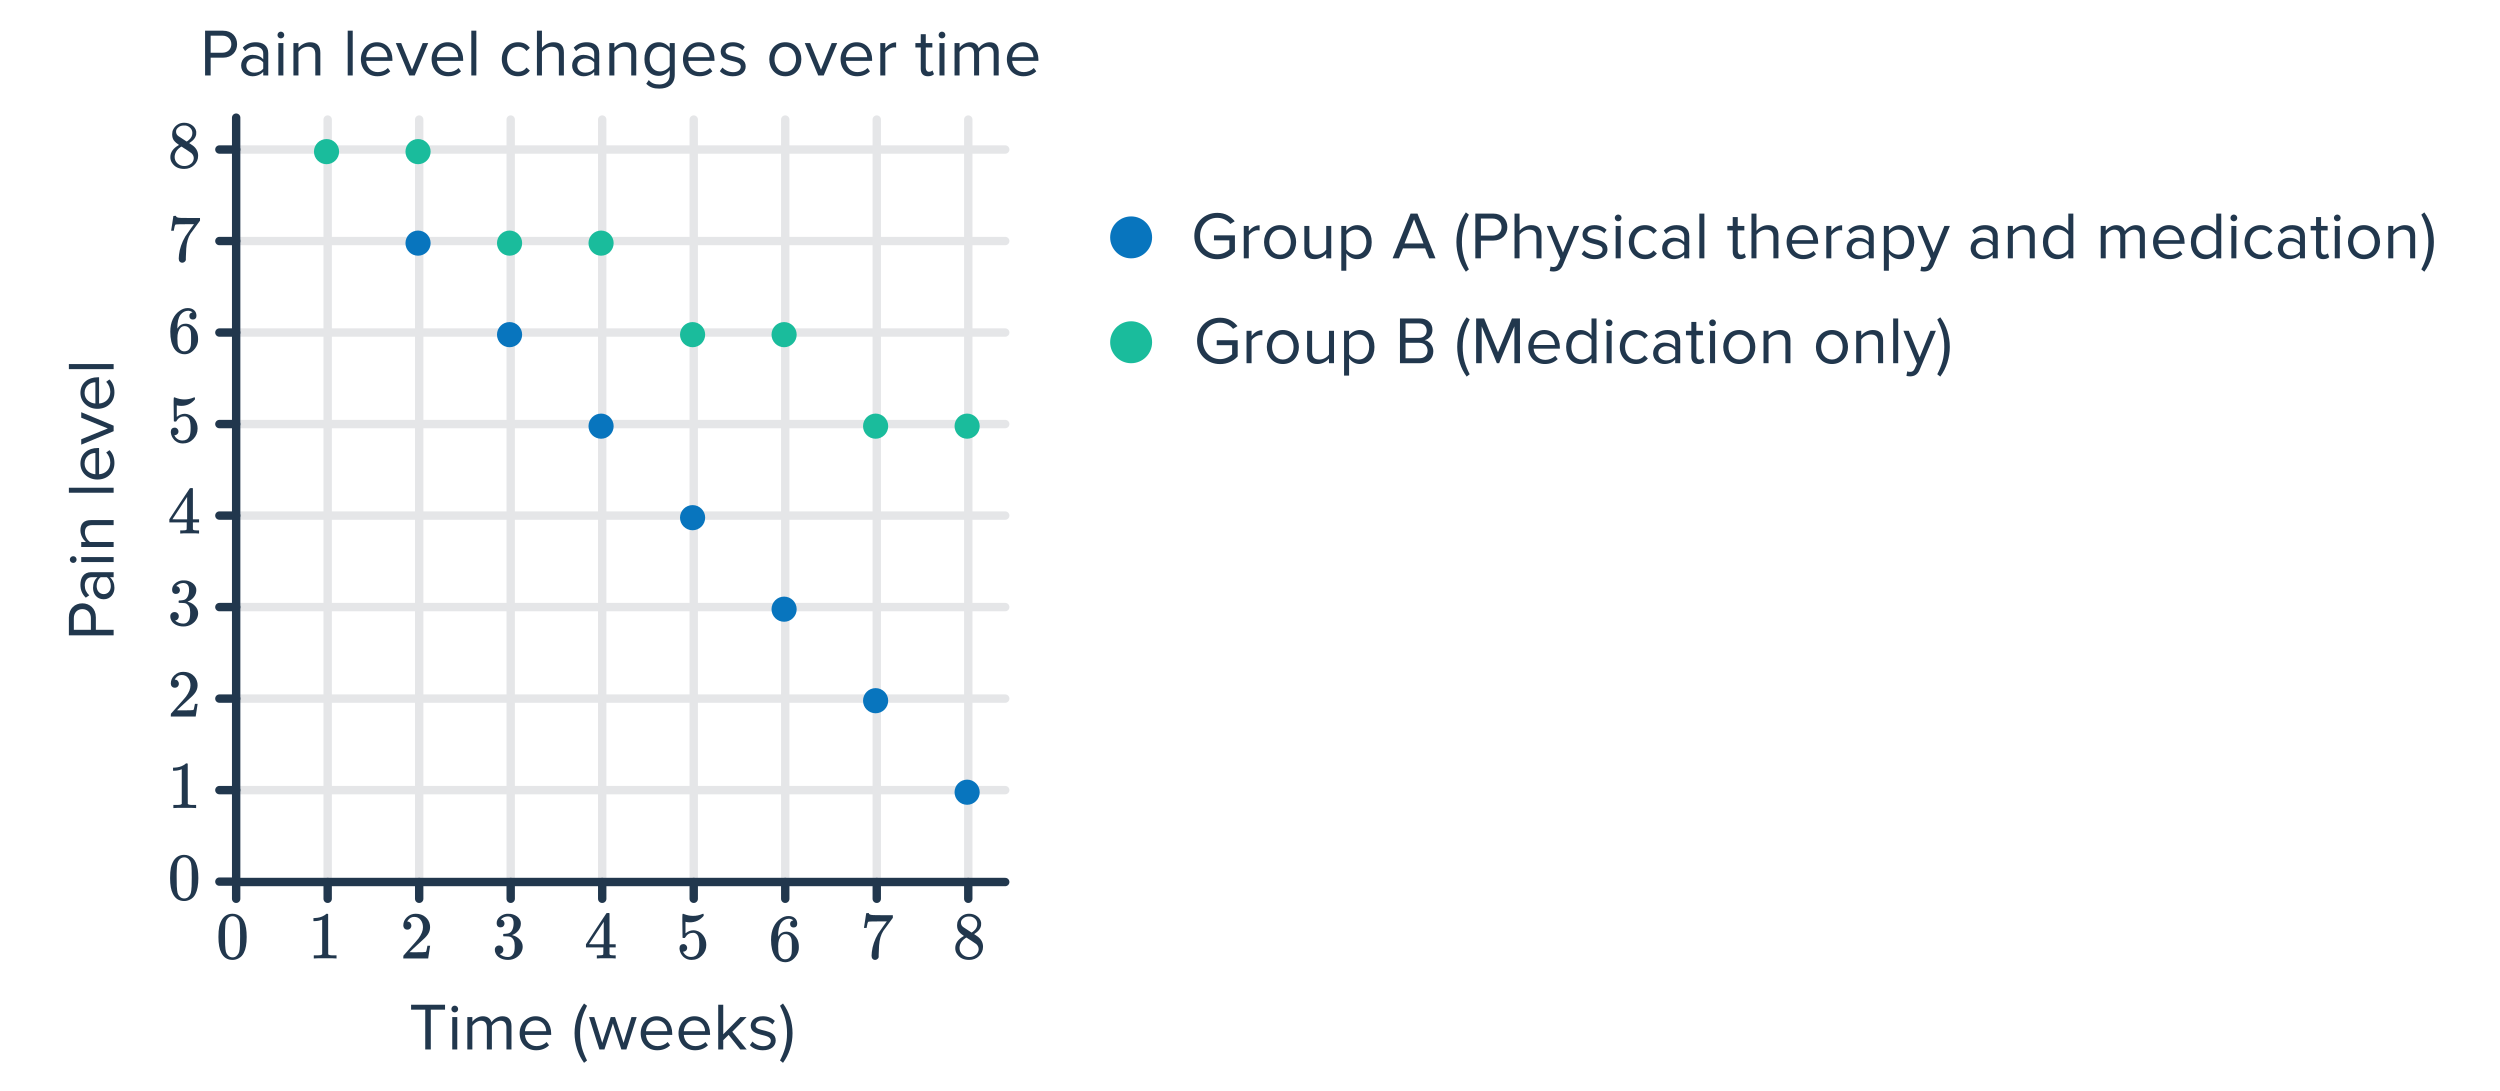 <svg width="596" height="260" viewBox="0 0 596 260" fill="none" xmlns="http://www.w3.org/2000/svg">
<path d="M229.796 223.132C229.273 222.79 228.868 222.433 228.58 222.06C228.303 221.686 228.164 221.196 228.164 220.588C228.164 220.129 228.249 219.745 228.42 219.436C228.655 218.956 228.996 218.572 229.444 218.284C229.903 217.985 230.425 217.836 231.012 217.836C231.737 217.836 232.367 218.028 232.9 218.412C233.433 218.785 233.764 219.27 233.892 219.868C233.903 219.932 233.908 220.06 233.908 220.252C233.908 220.486 233.897 220.646 233.876 220.732C233.716 221.436 233.231 222.044 232.42 222.556L232.228 222.684C232.825 223.089 233.135 223.302 233.156 223.324C233.956 223.964 234.356 224.758 234.356 225.708C234.356 226.572 234.036 227.313 233.396 227.932C232.767 228.54 231.977 228.844 231.028 228.844C229.716 228.844 228.751 228.364 228.132 227.404C227.865 227.02 227.732 226.556 227.732 226.012C227.732 224.849 228.42 223.889 229.796 223.132ZM232.98 220.284C232.98 219.825 232.831 219.436 232.532 219.116C232.233 218.796 231.871 218.593 231.444 218.508C231.369 218.497 231.193 218.492 230.916 218.492C230.351 218.492 229.876 218.684 229.492 219.068C229.225 219.313 229.092 219.606 229.092 219.948C229.092 220.406 229.284 220.769 229.668 221.036C229.721 221.089 230.063 221.313 230.692 221.708L231.62 222.316C231.631 222.305 231.7 222.262 231.828 222.188C231.956 222.102 232.052 222.028 232.116 221.964C232.692 221.505 232.98 220.945 232.98 220.284ZM228.756 225.98C228.756 226.609 228.985 227.132 229.444 227.548C229.903 227.953 230.436 228.156 231.044 228.156C231.481 228.156 231.876 228.065 232.228 227.884C232.591 227.702 232.863 227.468 233.044 227.18C233.225 226.902 233.316 226.609 233.316 226.3C233.316 225.841 233.129 225.436 232.756 225.084C232.671 224.998 232.228 224.694 231.428 224.172C231.279 224.076 231.113 223.974 230.932 223.868C230.761 223.75 230.628 223.66 230.532 223.596L230.404 223.516L230.212 223.612C229.54 224.049 229.097 224.582 228.884 225.212C228.799 225.489 228.756 225.745 228.756 225.98Z" fill="#21374D"/>
<path d="M230.835 28.505V210.727" stroke="#E5E6E8" stroke-width="2" stroke-linecap="round"/>
<path d="M209.019 28.505V210.727" stroke="#E5E6E8" stroke-width="2" stroke-linecap="round"/>
<path d="M187.202 28.505V210.727" stroke="#E5E6E8" stroke-width="2" stroke-linecap="round"/>
<path d="M165.385 28.505V210.727" stroke="#E5E6E8" stroke-width="2" stroke-linecap="round"/>
<path d="M143.568 28.505V210.727" stroke="#E5E6E8" stroke-width="2" stroke-linecap="round"/>
<path d="M121.751 28.505V210.727" stroke="#E5E6E8" stroke-width="2" stroke-linecap="round"/>
<path d="M78.117 28.505V210.727" stroke="#E5E6E8" stroke-width="2" stroke-linecap="round"/>
<path d="M99.934 28.505V210.181" stroke="#E5E6E8" stroke-width="2" stroke-linecap="round"/>
<path d="M239.643 189.364C240.196 189.364 240.643 188.917 240.643 188.364C240.643 187.812 240.196 187.364 239.643 187.364V189.364ZM56.3 189.364H239.643V187.364H56.3V189.364Z" fill="#E5E6E8"/>
<path d="M239.643 167.548C240.196 167.548 240.643 167.1 240.643 166.548C240.643 165.995 240.196 165.548 239.643 165.548V167.548ZM56.3 167.548H239.643V165.548H56.3V167.548Z" fill="#E5E6E8"/>
<path d="M239.643 145.731C240.196 145.731 240.643 145.283 240.643 144.731C240.643 144.178 240.196 143.731 239.643 143.731V145.731ZM56.3 145.731H239.643V143.731H56.3V145.731Z" fill="#E5E6E8"/>
<path d="M239.643 123.914C240.196 123.914 240.643 123.466 240.643 122.914C240.643 122.361 240.196 121.914 239.643 121.914V123.914ZM56.3 123.914L239.643 123.914V121.914L56.3 121.914V123.914Z" fill="#E5E6E8"/>
<path d="M239.643 102.097C240.196 102.097 240.643 101.649 240.643 101.097C240.643 100.545 240.196 100.097 239.643 100.097V102.097ZM56.3 102.097L239.643 102.097V100.097L56.3 100.097V102.097Z" fill="#E5E6E8"/>
<path d="M239.643 80.28C240.196 80.28 240.643 79.832 240.643 79.28C240.643 78.728 240.196 78.28 239.643 78.28V80.28ZM56.3 80.28L239.643 80.28V78.28L56.3 78.28V80.28Z" fill="#E5E6E8"/>
<path d="M239.643 58.463C240.196 58.463 240.643 58.015 240.643 57.463C240.643 56.911 240.196 56.463 239.643 56.463V58.463ZM56.3 58.463L239.643 58.463V56.463L56.3 56.463V58.463Z" fill="#E5E6E8"/>
<path d="M239.643 36.646C240.196 36.646 240.643 36.199 240.643 35.646C240.643 35.094 240.196 34.646 239.643 34.646V36.646ZM56.3 36.646L239.643 36.646V34.646L56.3 34.646V36.646Z" fill="#E5E6E8"/>
<path d="M56.3 28.049V210.271H239.643" stroke="#21374D" stroke-width="2" stroke-linecap="round" stroke-linejoin="round"/>
<path d="M52.3 210.181H56.3H52.3Z" fill="#21374D"/>
<path d="M52.3 210.181H56.3" stroke="#21374D" stroke-width="2" stroke-linecap="round"/>
<path d="M52.3 188.364H56.3H52.3Z" fill="#21374D"/>
<path d="M52.3 188.364H56.3" stroke="#21374D" stroke-width="2" stroke-linecap="round"/>
<path d="M52.3 166.548H56.3H52.3Z" fill="#21374D"/>
<path d="M52.3 166.548H56.3" stroke="#21374D" stroke-width="2" stroke-linecap="round"/>
<path d="M52.3 144.731H56.3H52.3Z" fill="#21374D"/>
<path d="M52.3 144.731H56.3" stroke="#21374D" stroke-width="2" stroke-linecap="round"/>
<path d="M52.3 122.914H56.3H52.3Z" fill="#21374D"/>
<path d="M52.3 122.914H56.3" stroke="#21374D" stroke-width="2" stroke-linecap="round"/>
<path d="M52.3 101.097H56.3H52.3Z" fill="#21374D"/>
<path d="M52.3 101.097H56.3" stroke="#21374D" stroke-width="2" stroke-linecap="round"/>
<path d="M52.3 79.28H56.3H52.3Z" fill="#21374D"/>
<path d="M52.3 79.28H56.3" stroke="#21374D" stroke-width="2" stroke-linecap="round"/>
<path d="M52.3 57.463H56.3H52.3Z" fill="#21374D"/>
<path d="M52.3 57.463H56.3" stroke="#21374D" stroke-width="2" stroke-linecap="round"/>
<path d="M52.3 35.646H56.3H52.3Z" fill="#21374D"/>
<path d="M52.3 35.646H56.3" stroke="#21374D" stroke-width="2" stroke-linecap="round"/>
<path d="M56.3 210.271V214.271" stroke="#21374D" stroke-width="2" stroke-linecap="round"/>
<path d="M78.117 210.271V214.271" stroke="#21374D" stroke-width="2" stroke-linecap="round"/>
<path d="M99.934 210.271V214.271" stroke="#21374D" stroke-width="2" stroke-linecap="round"/>
<path d="M121.751 210.271V214.271" stroke="#21374D" stroke-width="2" stroke-linecap="round"/>
<path d="M143.568 210.271V214.271" stroke="#21374D" stroke-width="2" stroke-linecap="round"/>
<path d="M165.385 210.271V214.271" stroke="#21374D" stroke-width="2" stroke-linecap="round"/>
<path d="M187.202 210.271V214.271" stroke="#21374D" stroke-width="2" stroke-linecap="round"/>
<path d="M209.019 210.271V214.271" stroke="#21374D" stroke-width="2" stroke-linecap="round"/>
<path d="M230.835 210.271V214.271" stroke="#21374D" stroke-width="2" stroke-linecap="round"/>
<path d="M80.054 228.492C79.873 228.46 79.025 228.444 77.51 228.444C76.017 228.444 75.18 228.46 74.998 228.492H74.806V227.756H75.222C75.841 227.756 76.241 227.74 76.422 227.708C76.508 227.697 76.636 227.633 76.806 227.516V219.244C76.785 219.244 76.742 219.26 76.678 219.292C76.188 219.484 75.638 219.585 75.03 219.596H74.726V218.86H75.03C75.926 218.828 76.673 218.625 77.27 218.252C77.462 218.145 77.628 218.022 77.766 217.884C77.788 217.852 77.852 217.836 77.958 217.836C78.065 217.836 78.156 217.868 78.23 217.932V222.716L78.246 227.516C78.406 227.676 78.753 227.756 79.286 227.756H79.814H80.23V228.492H80.054Z" fill="#21374D"/>
<path d="M52.985 219.132C53.582 218.268 54.398 217.836 55.433 217.836C56.212 217.836 56.894 218.102 57.481 218.636C57.769 218.913 58.014 219.276 58.217 219.724C58.612 220.609 58.809 221.825 58.809 223.372C58.809 225.025 58.58 226.289 58.121 227.164C57.822 227.782 57.385 228.23 56.809 228.508C56.361 228.732 55.908 228.844 55.449 228.844C54.222 228.844 53.326 228.284 52.761 227.164C52.302 226.289 52.073 225.025 52.073 223.372C52.073 222.38 52.137 221.564 52.265 220.924C52.404 220.273 52.644 219.676 52.985 219.132ZM56.585 218.94C56.276 218.598 55.897 218.428 55.449 218.428C55.001 218.428 54.617 218.598 54.297 218.94C54.062 219.185 53.902 219.484 53.817 219.836C53.732 220.188 53.678 220.796 53.657 221.66C53.657 221.724 53.652 221.932 53.641 222.284C53.641 222.636 53.641 222.929 53.641 223.164C53.641 224.188 53.652 224.902 53.673 225.308C53.716 226.054 53.78 226.593 53.865 226.924C53.95 227.244 54.11 227.521 54.345 227.756C54.633 228.076 55.001 228.236 55.449 228.236C55.886 228.236 56.249 228.076 56.537 227.756C56.772 227.521 56.932 227.244 57.017 226.924C57.102 226.593 57.166 226.054 57.209 225.308C57.23 224.902 57.241 224.188 57.241 223.164C57.241 222.929 57.236 222.636 57.225 222.284C57.225 221.932 57.225 221.724 57.225 221.66C57.204 220.796 57.15 220.188 57.065 219.836C56.98 219.484 56.82 219.185 56.585 218.94Z" fill="#21374D"/>
<path d="M97.108 221.628C96.809 221.628 96.574 221.532 96.404 221.34C96.233 221.148 96.148 220.913 96.148 220.636C96.148 219.868 96.436 219.212 97.012 218.668C97.598 218.113 98.297 217.836 99.108 217.836C100.025 217.836 100.782 218.086 101.38 218.588C101.988 219.078 102.361 219.724 102.5 220.524C102.521 220.716 102.532 220.892 102.532 221.052C102.532 221.67 102.345 222.252 101.972 222.796C101.673 223.244 101.07 223.857 100.164 224.636C99.78 224.966 99.246 225.457 98.564 226.108L97.62 227.004L98.836 227.02C100.51 227.02 101.401 226.993 101.508 226.94C101.55 226.929 101.604 226.817 101.668 226.604C101.71 226.486 101.785 226.124 101.892 225.516V225.468H102.532V225.516L102.084 228.444V228.492H96.148V228.188C96.148 227.974 96.158 227.852 96.18 227.82C96.19 227.809 96.638 227.302 97.524 226.3C98.686 225.009 99.433 224.156 99.764 223.74C100.478 222.769 100.836 221.878 100.836 221.068C100.836 220.364 100.649 219.777 100.276 219.308C99.913 218.828 99.401 218.588 98.74 218.588C98.121 218.588 97.62 218.865 97.236 219.42C97.214 219.462 97.182 219.521 97.14 219.596C97.108 219.649 97.092 219.681 97.092 219.692C97.092 219.702 97.118 219.708 97.172 219.708C97.438 219.708 97.652 219.804 97.812 219.996C97.982 220.188 98.068 220.412 98.068 220.668C98.068 220.934 97.977 221.164 97.796 221.356C97.625 221.537 97.396 221.628 97.108 221.628Z" fill="#21374D"/>
<path d="M119.329 221.084C119.041 221.084 118.812 220.993 118.641 220.812C118.481 220.63 118.401 220.396 118.401 220.108C118.401 219.5 118.641 218.993 119.121 218.588C119.601 218.172 120.156 217.926 120.785 217.852H121.025C121.398 217.852 121.633 217.857 121.729 217.868C122.081 217.921 122.438 218.033 122.801 218.204C123.505 218.556 123.948 219.057 124.129 219.708C124.161 219.814 124.177 219.958 124.177 220.14C124.177 220.769 123.98 221.334 123.585 221.836C123.201 222.326 122.716 222.678 122.129 222.892C122.076 222.913 122.076 222.929 122.129 222.94C122.15 222.95 122.204 222.966 122.289 222.988C122.94 223.169 123.489 223.51 123.937 224.012C124.385 224.502 124.609 225.062 124.609 225.692C124.609 226.129 124.508 226.55 124.305 226.956C124.049 227.5 123.628 227.953 123.041 228.316C122.465 228.668 121.82 228.844 121.105 228.844C120.401 228.844 119.777 228.694 119.233 228.396C118.689 228.097 118.321 227.697 118.129 227.196C118.022 226.972 117.969 226.71 117.969 226.412C117.969 226.113 118.065 225.873 118.257 225.692C118.46 225.5 118.7 225.404 118.977 225.404C119.276 225.404 119.521 225.5 119.713 225.692C119.905 225.884 120.001 226.124 120.001 226.412C120.001 226.657 119.932 226.87 119.793 227.052C119.654 227.233 119.468 227.35 119.233 227.404L119.121 227.436C119.697 227.916 120.358 228.156 121.105 228.156C121.692 228.156 122.134 227.873 122.433 227.308C122.614 226.956 122.705 226.417 122.705 225.692V225.372C122.705 224.358 122.364 223.681 121.681 223.34C121.521 223.276 121.196 223.238 120.705 223.228L120.033 223.212L119.985 223.18C119.964 223.148 119.953 223.062 119.953 222.924C119.953 222.796 119.969 222.716 120.001 222.684C120.033 222.652 120.06 222.636 120.081 222.636C120.38 222.636 120.689 222.609 121.009 222.556C121.478 222.492 121.836 222.23 122.081 221.772C122.326 221.302 122.449 220.742 122.449 220.092C122.449 219.398 122.262 218.934 121.889 218.7C121.665 218.55 121.414 218.476 121.137 218.476C120.604 218.476 120.134 218.62 119.729 218.908C119.686 218.929 119.638 218.966 119.585 219.02C119.532 219.062 119.489 219.105 119.457 219.148L119.409 219.212C119.441 219.222 119.478 219.233 119.521 219.244C119.734 219.265 119.91 219.366 120.049 219.548C120.198 219.729 120.273 219.937 120.273 220.172C120.273 220.428 120.182 220.646 120.001 220.828C119.83 220.998 119.606 221.084 119.329 221.084Z" fill="#21374D"/>
<path d="M146.638 228.492C146.489 228.46 145.801 228.444 144.574 228.444C143.294 228.444 142.58 228.46 142.43 228.492H142.286V227.756H142.782C143.241 227.745 143.524 227.718 143.63 227.676C143.716 227.654 143.78 227.601 143.822 227.516C143.833 227.494 143.838 227.206 143.838 226.652V225.852H139.694V225.116L142.11 221.42C143.742 218.945 144.569 217.702 144.59 217.692C144.612 217.67 144.724 217.66 144.926 217.66H145.214L145.31 217.756V225.116H146.782V225.852H145.31V226.668C145.31 227.105 145.31 227.361 145.31 227.436C145.321 227.51 145.353 227.574 145.406 227.628C145.492 227.702 145.796 227.745 146.318 227.756H146.782V228.492H146.638ZM143.934 225.116V219.772L140.43 225.1L142.174 225.116H143.934Z" fill="#21374D"/>
<path d="M162.908 225.068C163.164 225.068 163.377 225.158 163.548 225.34C163.729 225.51 163.82 225.729 163.82 225.996C163.82 226.241 163.729 226.449 163.548 226.62C163.366 226.79 163.164 226.876 162.94 226.876H162.828L162.876 226.956C163.036 227.297 163.281 227.58 163.612 227.804C163.942 228.028 164.332 228.14 164.78 228.14C165.537 228.14 166.081 227.82 166.412 227.18C166.614 226.785 166.716 226.102 166.716 225.132C166.716 224.033 166.572 223.292 166.284 222.908C166.006 222.556 165.665 222.38 165.26 222.38C164.428 222.38 163.798 222.742 163.372 223.468C163.329 223.542 163.286 223.59 163.244 223.612C163.212 223.622 163.137 223.628 163.02 223.628C162.838 223.628 162.737 223.596 162.716 223.532C162.694 223.489 162.684 222.556 162.684 220.732C162.684 220.412 162.678 220.033 162.668 219.596C162.668 219.158 162.668 218.881 162.668 218.764C162.668 218.166 162.7 217.868 162.764 217.868C162.785 217.846 162.806 217.836 162.828 217.836L163.116 217.932C163.809 218.209 164.518 218.348 165.244 218.348C166.001 218.348 166.726 218.198 167.42 217.9C167.505 217.857 167.574 217.836 167.628 217.836C167.713 217.836 167.756 217.932 167.756 218.124V218.332C166.892 219.366 165.798 219.884 164.476 219.884C164.145 219.884 163.846 219.852 163.58 219.788L163.42 219.756V222.508C164.028 222.017 164.652 221.772 165.292 221.772C165.494 221.772 165.713 221.798 165.948 221.852C166.662 222.033 167.244 222.438 167.692 223.068C168.15 223.697 168.38 224.433 168.38 225.276C168.38 226.246 168.038 227.084 167.356 227.788C166.684 228.492 165.852 228.844 164.86 228.844C164.188 228.844 163.617 228.657 163.148 228.284C162.945 228.156 162.769 227.98 162.62 227.756C162.3 227.372 162.097 226.897 162.012 226.332C162.012 226.3 162.006 226.252 161.996 226.188C161.996 226.113 161.996 226.06 161.996 226.028C161.996 225.729 162.081 225.494 162.252 225.324C162.422 225.153 162.641 225.068 162.908 225.068Z" fill="#21374D"/>
<path d="M189.113 219.421C188.878 219.187 188.548 219.053 188.121 219.021C187.374 219.021 186.75 219.341 186.249 219.981C185.748 220.675 185.497 221.752 185.497 223.213L185.513 223.277L185.641 223.069C186.078 222.429 186.67 222.109 187.417 222.109C187.908 222.109 188.34 222.211 188.713 222.413C188.969 222.563 189.225 222.781 189.481 223.069C189.737 223.347 189.945 223.645 190.105 223.965C190.329 224.488 190.441 225.059 190.441 225.677V225.965C190.441 226.211 190.414 226.44 190.361 226.653C190.233 227.283 189.902 227.875 189.369 228.429C188.91 228.909 188.398 229.208 187.833 229.325C187.662 229.368 187.449 229.389 187.193 229.389C186.99 229.389 186.809 229.373 186.649 229.341C185.86 229.192 185.23 228.765 184.761 228.061C184.132 227.069 183.817 225.725 183.817 224.029C183.817 222.877 184.02 221.869 184.425 221.005C184.83 220.141 185.396 219.469 186.121 218.989C186.697 218.584 187.321 218.381 187.993 218.381C188.612 218.381 189.108 218.547 189.481 218.877C189.865 219.208 190.057 219.661 190.057 220.237C190.057 220.504 189.977 220.717 189.817 220.877C189.668 221.037 189.465 221.117 189.209 221.117C188.953 221.117 188.745 221.043 188.585 220.893C188.436 220.744 188.361 220.536 188.361 220.269C188.361 219.789 188.612 219.507 189.113 219.421ZM188.409 223.261C188.11 222.877 187.726 222.685 187.257 222.685C186.862 222.685 186.542 222.808 186.297 223.053C185.774 223.576 185.513 224.419 185.513 225.581C185.513 226.531 185.577 227.187 185.705 227.549C185.812 227.869 185.993 228.141 186.249 228.365C186.505 228.589 186.809 228.701 187.161 228.701C187.705 228.701 188.121 228.499 188.409 228.093C188.569 227.869 188.67 227.603 188.713 227.293C188.756 226.984 188.777 226.536 188.777 225.949V225.693V225.437C188.777 224.829 188.756 224.371 188.713 224.061C188.67 223.752 188.569 223.485 188.409 223.261Z" fill="#21374D"/>
<path d="M205.974 221.164C205.985 221.142 206.076 220.561 206.246 219.42L206.502 217.708C206.502 217.686 206.609 217.676 206.822 217.676H207.142V217.74C207.142 217.846 207.222 217.937 207.382 218.012C207.542 218.086 207.82 218.134 208.214 218.156C208.62 218.177 209.521 218.188 210.918 218.188H212.854V218.812L211.766 220.3C211.606 220.524 211.425 220.774 211.222 221.052C211.02 221.318 210.865 221.526 210.758 221.676C210.652 221.825 210.588 221.916 210.566 221.948C210.012 222.812 209.681 223.969 209.574 225.42C209.532 225.857 209.505 226.454 209.494 227.212C209.494 227.361 209.489 227.516 209.478 227.676C209.478 227.825 209.478 227.948 209.478 228.044V228.188C209.436 228.369 209.329 228.524 209.158 228.652C208.998 228.78 208.822 228.844 208.63 228.844C208.374 228.844 208.166 228.753 208.006 228.572C207.857 228.401 207.782 228.161 207.782 227.852C207.782 227.692 207.804 227.388 207.846 226.94C208.006 225.5 208.502 224.054 209.334 222.604C209.548 222.262 209.996 221.617 210.678 220.668L211.414 219.66H209.926C208.07 219.66 207.094 219.692 206.998 219.756C206.956 219.777 206.897 219.894 206.822 220.108C206.758 220.321 206.705 220.572 206.662 220.86C206.641 221.041 206.625 221.142 206.614 221.164V221.212H205.974V221.164Z" fill="#21374D"/>
<path d="M41.459 205.094C42.056 204.23 42.872 203.798 43.907 203.798C44.685 203.798 45.368 204.065 45.955 204.598C46.243 204.876 46.488 205.238 46.691 205.686C47.086 206.572 47.283 207.788 47.283 209.334C47.283 210.988 47.053 212.252 46.595 213.126C46.296 213.745 45.859 214.193 45.283 214.47C44.835 214.694 44.382 214.806 43.923 214.806C42.696 214.806 41.8 214.246 41.235 213.126C40.776 212.252 40.547 210.988 40.547 209.334C40.547 208.342 40.611 207.526 40.739 206.886C40.877 206.236 41.117 205.638 41.459 205.094ZM45.059 204.902C44.749 204.561 44.371 204.39 43.923 204.39C43.475 204.39 43.091 204.561 42.771 204.902C42.536 205.148 42.376 205.446 42.291 205.798C42.206 206.15 42.152 206.758 42.131 207.622C42.131 207.686 42.126 207.894 42.115 208.246C42.115 208.598 42.115 208.892 42.115 209.126C42.115 210.15 42.126 210.865 42.147 211.27C42.19 212.017 42.254 212.556 42.339 212.886C42.424 213.206 42.584 213.484 42.819 213.718C43.107 214.038 43.475 214.198 43.923 214.198C44.36 214.198 44.723 214.038 45.011 213.718C45.245 213.484 45.406 213.206 45.491 212.886C45.576 212.556 45.64 212.017 45.683 211.27C45.704 210.865 45.715 210.15 45.715 209.126C45.715 208.892 45.709 208.598 45.699 208.246C45.699 207.894 45.699 207.686 45.699 207.622C45.678 206.758 45.624 206.15 45.539 205.798C45.453 205.446 45.294 205.148 45.059 204.902Z" fill="#21374D"/>
<path d="M41.683 163.957C41.384 163.957 41.15 163.861 40.979 163.669C40.808 163.477 40.723 163.242 40.723 162.965C40.723 162.197 41.011 161.541 41.587 160.997C42.173 160.442 42.872 160.165 43.683 160.165C44.6 160.165 45.358 160.415 45.955 160.917C46.563 161.407 46.936 162.053 47.075 162.853C47.096 163.045 47.107 163.221 47.107 163.381C47.107 163.999 46.92 164.581 46.547 165.125C46.248 165.573 45.645 166.186 44.739 166.965C44.355 167.295 43.822 167.786 43.139 168.437L42.195 169.333L43.411 169.349C45.086 169.349 45.976 169.322 46.083 169.269C46.126 169.258 46.179 169.146 46.243 168.933C46.285 168.815 46.36 168.453 46.467 167.845V167.797H47.107V167.845L46.659 170.773V170.821H40.723V170.517C40.723 170.303 40.733 170.181 40.755 170.149C40.766 170.138 41.214 169.631 42.099 168.629C43.261 167.338 44.008 166.485 44.339 166.069C45.053 165.098 45.411 164.207 45.411 163.397C45.411 162.693 45.224 162.106 44.851 161.637C44.488 161.157 43.976 160.917 43.315 160.917C42.696 160.917 42.195 161.194 41.811 161.749C41.789 161.791 41.758 161.85 41.715 161.925C41.683 161.978 41.667 162.01 41.667 162.021C41.667 162.031 41.694 162.037 41.747 162.037C42.014 162.037 42.227 162.133 42.387 162.325C42.557 162.517 42.643 162.741 42.643 162.997C42.643 163.263 42.552 163.493 42.371 163.685C42.2 163.866 41.971 163.957 41.683 163.957Z" fill="#21374D"/>
<path d="M46.579 192.638C46.398 192.606 45.55 192.59 44.035 192.59C42.541 192.59 41.704 192.606 41.523 192.638H41.331V191.902H41.747C42.365 191.902 42.766 191.886 42.947 191.854C43.032 191.843 43.16 191.779 43.331 191.662V183.39C43.309 183.39 43.267 183.406 43.203 183.438C42.712 183.63 42.163 183.731 41.555 183.742H41.251V183.006H41.555C42.451 182.974 43.197 182.771 43.795 182.398C43.987 182.291 44.152 182.168 44.291 182.03C44.312 181.998 44.376 181.982 44.483 181.982C44.59 181.982 44.68 182.014 44.755 182.078V186.862L44.771 191.662C44.931 191.822 45.278 191.902 45.811 191.902H46.339H46.755V192.638H46.579Z" fill="#21374D"/>
<path d="M47.315 127.187C47.166 127.155 46.477 127.139 45.251 127.139C43.971 127.139 43.256 127.155 43.107 127.187H42.963V126.451H43.459C43.917 126.44 44.2 126.414 44.307 126.371C44.392 126.35 44.456 126.296 44.499 126.211C44.51 126.19 44.515 125.902 44.515 125.347V124.547H40.371V123.811L42.787 120.115C44.419 117.64 45.245 116.398 45.267 116.387C45.288 116.366 45.4 116.355 45.603 116.355H45.891L45.987 116.451V123.811H47.459V124.547H45.987V125.363C45.987 125.8 45.987 126.056 45.987 126.131C45.998 126.206 46.029 126.27 46.083 126.323C46.168 126.398 46.472 126.44 46.995 126.451H47.459V127.187H47.315ZM44.611 123.811V118.467L41.107 123.795L42.851 123.811H44.611Z" fill="#21374D"/>
<path d="M41.955 141.596C41.667 141.596 41.438 141.505 41.267 141.324C41.107 141.143 41.027 140.908 41.027 140.62C41.027 140.012 41.267 139.505 41.747 139.1C42.227 138.684 42.782 138.439 43.411 138.364H43.651C44.024 138.364 44.259 138.369 44.355 138.38C44.707 138.433 45.064 138.545 45.427 138.716C46.131 139.068 46.574 139.569 46.755 140.22C46.787 140.327 46.803 140.471 46.803 140.652C46.803 141.281 46.605 141.847 46.211 142.348C45.827 142.839 45.342 143.191 44.755 143.404C44.702 143.425 44.702 143.441 44.755 143.452C44.776 143.463 44.83 143.479 44.915 143.5C45.566 143.681 46.115 144.023 46.563 144.524C47.011 145.015 47.235 145.575 47.235 146.204C47.235 146.641 47.133 147.063 46.931 147.468C46.675 148.012 46.254 148.465 45.667 148.828C45.091 149.18 44.446 149.356 43.731 149.356C43.027 149.356 42.403 149.207 41.859 148.908C41.315 148.609 40.947 148.209 40.755 147.708C40.648 147.484 40.595 147.223 40.595 146.924C40.595 146.625 40.691 146.385 40.883 146.204C41.086 146.012 41.325 145.916 41.603 145.916C41.901 145.916 42.147 146.012 42.339 146.204C42.531 146.396 42.627 146.636 42.627 146.924C42.627 147.169 42.557 147.383 42.419 147.564C42.28 147.745 42.093 147.863 41.859 147.916L41.747 147.948C42.323 148.428 42.984 148.668 43.731 148.668C44.318 148.668 44.76 148.385 45.059 147.82C45.24 147.468 45.331 146.929 45.331 146.204V145.884C45.331 144.871 44.989 144.193 44.307 143.852C44.147 143.788 43.822 143.751 43.331 143.74L42.659 143.724L42.611 143.692C42.59 143.66 42.579 143.575 42.579 143.436C42.579 143.308 42.595 143.228 42.627 143.196C42.659 143.164 42.685 143.148 42.707 143.148C43.005 143.148 43.315 143.121 43.635 143.068C44.104 143.004 44.462 142.743 44.707 142.284C44.952 141.815 45.075 141.255 45.075 140.604C45.075 139.911 44.888 139.447 44.515 139.212C44.291 139.063 44.04 138.988 43.763 138.988C43.23 138.988 42.76 139.132 42.355 139.42C42.312 139.441 42.264 139.479 42.211 139.532C42.157 139.575 42.115 139.617 42.083 139.66L42.035 139.724C42.067 139.735 42.104 139.745 42.147 139.756C42.36 139.777 42.536 139.879 42.675 140.06C42.824 140.241 42.899 140.449 42.899 140.684C42.899 140.94 42.808 141.159 42.627 141.34C42.456 141.511 42.232 141.596 41.955 141.596Z" fill="#21374D"/>
<path d="M45.891 74.483C45.656 74.248 45.325 74.115 44.899 74.083C44.152 74.083 43.528 74.403 43.027 75.043C42.526 75.736 42.275 76.813 42.275 78.275L42.291 78.339L42.419 78.131C42.856 77.491 43.448 77.171 44.195 77.171C44.685 77.171 45.117 77.272 45.491 77.475C45.747 77.624 46.003 77.843 46.259 78.131C46.515 78.408 46.723 78.707 46.883 79.027C47.107 79.549 47.219 80.12 47.219 80.739V81.027C47.219 81.272 47.192 81.501 47.139 81.715C47.011 82.344 46.68 82.936 46.147 83.491C45.688 83.971 45.176 84.269 44.611 84.387C44.44 84.429 44.227 84.451 43.971 84.451C43.768 84.451 43.587 84.435 43.427 84.403C42.638 84.253 42.008 83.827 41.539 83.123C40.91 82.131 40.595 80.787 40.595 79.091C40.595 77.939 40.797 76.931 41.203 76.067C41.608 75.203 42.173 74.531 42.899 74.051C43.475 73.645 44.099 73.443 44.771 73.443C45.389 73.443 45.886 73.608 46.259 73.939C46.643 74.269 46.835 74.723 46.835 75.299C46.835 75.565 46.755 75.779 46.595 75.939C46.446 76.099 46.243 76.179 45.987 76.179C45.731 76.179 45.523 76.104 45.363 75.955C45.214 75.805 45.139 75.597 45.139 75.331C45.139 74.851 45.389 74.568 45.891 74.483ZM45.187 78.323C44.888 77.939 44.504 77.747 44.035 77.747C43.64 77.747 43.32 77.869 43.075 78.115C42.552 78.637 42.291 79.48 42.291 80.643C42.291 81.592 42.355 82.248 42.483 82.611C42.59 82.931 42.771 83.203 43.027 83.427C43.283 83.651 43.587 83.763 43.939 83.763C44.483 83.763 44.899 83.56 45.187 83.155C45.347 82.931 45.448 82.664 45.491 82.355C45.533 82.045 45.555 81.597 45.555 81.011V80.755V80.499C45.555 79.891 45.533 79.432 45.491 79.123C45.448 78.813 45.347 78.547 45.187 78.323Z" fill="#21374D"/>
<path d="M40.803 54.954C40.813 54.932 40.904 54.351 41.075 53.21L41.331 51.498C41.331 51.477 41.438 51.466 41.651 51.466H41.971V51.53C41.971 51.636 42.051 51.727 42.211 51.802C42.371 51.877 42.648 51.925 43.043 51.946C43.448 51.967 44.349 51.978 45.747 51.978H47.683V52.602L46.595 54.09C46.435 54.314 46.254 54.565 46.051 54.842C45.848 55.108 45.694 55.316 45.587 55.466C45.48 55.615 45.416 55.706 45.395 55.738C44.84 56.602 44.51 57.759 44.403 59.21C44.36 59.647 44.334 60.245 44.323 61.002C44.323 61.151 44.318 61.306 44.307 61.466C44.307 61.615 44.307 61.738 44.307 61.834V61.978C44.264 62.159 44.157 62.314 43.987 62.442C43.827 62.57 43.651 62.634 43.459 62.634C43.203 62.634 42.995 62.543 42.835 62.362C42.685 62.191 42.611 61.951 42.611 61.642C42.611 61.482 42.632 61.178 42.675 60.73C42.835 59.29 43.331 57.844 44.163 56.394C44.376 56.053 44.824 55.407 45.507 54.458L46.243 53.45H44.755C42.899 53.45 41.923 53.482 41.827 53.546C41.784 53.567 41.725 53.684 41.651 53.898C41.587 54.111 41.533 54.362 41.491 54.65C41.469 54.831 41.453 54.932 41.443 54.954V55.002H40.803V54.954Z" fill="#21374D"/>
<path d="M41.635 101.946C41.891 101.946 42.104 102.037 42.275 102.218C42.456 102.389 42.547 102.607 42.547 102.874C42.547 103.119 42.456 103.327 42.275 103.498C42.093 103.669 41.891 103.754 41.667 103.754H41.555L41.603 103.834C41.763 104.175 42.008 104.458 42.339 104.682C42.669 104.906 43.059 105.018 43.507 105.018C44.264 105.018 44.808 104.698 45.139 104.058C45.342 103.663 45.443 102.981 45.443 102.01C45.443 100.911 45.299 100.17 45.011 99.786C44.733 99.434 44.392 99.258 43.987 99.258C43.155 99.258 42.526 99.621 42.099 100.346C42.056 100.421 42.014 100.469 41.971 100.49C41.939 100.501 41.864 100.506 41.747 100.506C41.566 100.506 41.464 100.474 41.443 100.41C41.422 100.367 41.411 99.434 41.411 97.61C41.411 97.29 41.406 96.912 41.395 96.474C41.395 96.037 41.395 95.76 41.395 95.642C41.395 95.045 41.427 94.746 41.491 94.746C41.512 94.725 41.533 94.714 41.555 94.714L41.843 94.81C42.536 95.088 43.245 95.226 43.971 95.226C44.728 95.226 45.453 95.077 46.147 94.778C46.232 94.736 46.301 94.714 46.355 94.714C46.44 94.714 46.483 94.81 46.483 95.002V95.21C45.619 96.245 44.526 96.762 43.203 96.762C42.872 96.762 42.574 96.73 42.307 96.666L42.147 96.634V99.386C42.755 98.895 43.379 98.65 44.019 98.65C44.221 98.65 44.44 98.677 44.675 98.73C45.389 98.912 45.971 99.317 46.419 99.946C46.877 100.575 47.107 101.311 47.107 102.154C47.107 103.125 46.766 103.962 46.083 104.666C45.411 105.37 44.579 105.722 43.587 105.722C42.915 105.722 42.344 105.535 41.875 105.162C41.672 105.034 41.496 104.858 41.347 104.634C41.027 104.25 40.824 103.775 40.739 103.21C40.739 103.178 40.733 103.13 40.723 103.066C40.723 102.991 40.723 102.938 40.723 102.906C40.723 102.607 40.808 102.373 40.979 102.202C41.15 102.031 41.368 101.946 41.635 101.946Z" fill="#21374D"/>
<path d="M42.675 34.559C42.152 34.218 41.747 33.861 41.459 33.487C41.181 33.114 41.043 32.623 41.043 32.016C41.043 31.557 41.128 31.173 41.299 30.863C41.533 30.384 41.875 30 42.323 29.712C42.782 29.413 43.304 29.264 43.891 29.264C44.616 29.264 45.245 29.456 45.779 29.84C46.312 30.213 46.643 30.698 46.771 31.296C46.782 31.36 46.787 31.488 46.787 31.68C46.787 31.914 46.776 32.074 46.755 32.16C46.595 32.864 46.109 33.471 45.299 33.983L45.107 34.111C45.704 34.517 46.014 34.73 46.035 34.752C46.835 35.392 47.235 36.186 47.235 37.136C47.235 37.999 46.915 38.741 46.275 39.359C45.645 39.968 44.856 40.272 43.907 40.272C42.595 40.272 41.63 39.791 41.011 38.831C40.744 38.447 40.611 37.983 40.611 37.44C40.611 36.277 41.299 35.317 42.675 34.559ZM45.859 31.712C45.859 31.253 45.709 30.863 45.411 30.544C45.112 30.224 44.749 30.021 44.323 29.936C44.248 29.925 44.072 29.919 43.795 29.919C43.23 29.919 42.755 30.111 42.371 30.495C42.104 30.741 41.971 31.034 41.971 31.375C41.971 31.834 42.163 32.197 42.547 32.464C42.6 32.517 42.941 32.741 43.571 33.136L44.499 33.743C44.51 33.733 44.579 33.69 44.707 33.615C44.835 33.53 44.931 33.456 44.995 33.392C45.571 32.933 45.859 32.373 45.859 31.712ZM41.635 37.407C41.635 38.037 41.864 38.559 42.323 38.975C42.782 39.381 43.315 39.584 43.923 39.584C44.36 39.584 44.755 39.493 45.107 39.312C45.469 39.13 45.742 38.895 45.923 38.608C46.104 38.33 46.195 38.037 46.195 37.727C46.195 37.269 46.008 36.864 45.635 36.511C45.55 36.426 45.107 36.122 44.307 35.599C44.157 35.504 43.992 35.402 43.811 35.295C43.64 35.178 43.507 35.087 43.411 35.023L43.283 34.944L43.091 35.039C42.419 35.477 41.976 36.01 41.763 36.639C41.678 36.917 41.635 37.173 41.635 37.407Z" fill="#21374D"/>
<path d="M27.092 150.139V151.467H16.42V147.179C16.42 145.035 17.892 143.835 19.636 143.835C21.38 143.835 22.852 145.067 22.852 147.179V150.139H27.092ZM21.668 147.339C21.668 146.075 20.836 145.211 19.636 145.211C18.436 145.211 17.604 146.075 17.604 147.339V150.139H21.668V147.339ZM27.092 136.405V137.605H26.212C26.916 138.245 27.284 139.125 27.284 140.165C27.284 141.477 26.404 142.869 24.724 142.869C22.996 142.869 22.18 141.477 22.18 140.165C22.18 139.109 22.516 138.229 23.236 137.605H21.844C20.804 137.605 20.212 138.437 20.212 139.557C20.212 140.485 20.548 141.237 21.284 141.925L20.452 142.485C19.588 141.653 19.172 140.661 19.172 139.397C19.172 137.765 19.908 136.405 21.78 136.405H27.092ZM26.42 139.733C26.42 138.885 26.1 138.069 25.46 137.605H24.004C23.364 138.069 23.044 138.885 23.044 139.733C23.044 140.853 23.748 141.637 24.74 141.637C25.716 141.637 26.42 140.853 26.42 139.733ZM18.26 133.407C18.26 133.839 17.908 134.207 17.46 134.207C17.012 134.207 16.644 133.839 16.644 133.407C16.644 132.959 17.012 132.591 17.46 132.591C17.908 132.591 18.26 132.959 18.26 133.407ZM27.092 132.799V133.999H19.364V132.799H27.092ZM27.092 123.989V125.189H22.036C20.676 125.189 20.244 125.877 20.244 126.917C20.244 127.861 20.82 128.757 21.444 129.205H27.092V130.405H19.364V129.205H20.484C19.844 128.661 19.172 127.605 19.172 126.453C19.172 124.837 19.988 123.989 21.668 123.989H27.092ZM27.092 116.268V117.468H16.42V116.268H27.092ZM27.284 110.386C27.284 112.674 25.636 114.322 23.22 114.322C20.98 114.322 19.172 112.722 19.172 110.514C19.172 108.178 20.996 106.802 23.316 106.802H23.62L23.62 113.058C25.076 112.962 26.292 111.938 26.292 110.274C26.292 109.394 25.94 108.498 25.316 107.89L26.1 107.314C26.868 108.082 27.284 109.122 27.284 110.386ZM22.74 107.986C21.588 108.002 20.164 108.77 20.164 110.53C20.164 112.178 21.556 112.994 22.74 113.058L22.74 107.986ZM27.092 101.483V102.795L19.364 106.011V104.715L25.7 102.139L19.364 99.579V98.267L27.092 101.483ZM27.284 93.527C27.284 95.815 25.636 97.463 23.22 97.463C20.98 97.463 19.172 95.863 19.172 93.655C19.172 91.319 20.996 89.943 23.316 89.943H23.62V96.199C25.076 96.103 26.292 95.079 26.292 93.415C26.292 92.535 25.94 91.639 25.316 91.031L26.1 90.455C26.868 91.223 27.284 92.263 27.284 93.527ZM22.74 91.127C21.588 91.143 20.164 91.911 20.164 93.671C20.164 95.319 21.556 96.135 22.74 96.199V91.127ZM27.092 86.799V87.999H16.42V86.799H27.092Z" fill="#21374D"/>
<path d="M102.706 250.193H101.378V240.705H98.002V239.521H106.098V240.705H102.706V250.193ZM108.407 241.361C107.975 241.361 107.607 241.009 107.607 240.561C107.607 240.113 107.975 239.745 108.407 239.745C108.855 239.745 109.223 240.113 109.223 240.561C109.223 241.009 108.855 241.361 108.407 241.361ZM109.015 250.193H107.815V242.465H109.015V250.193ZM121.937 250.193H120.737V244.945C120.737 243.969 120.305 243.345 119.313 243.345C118.513 243.345 117.665 243.921 117.265 244.529V250.193H116.065V244.945C116.065 243.969 115.649 243.345 114.641 243.345C113.857 243.345 113.025 243.921 112.609 244.545V250.193H111.409V242.465H112.609V243.585C112.929 243.089 113.969 242.273 115.105 242.273C116.289 242.273 116.961 242.913 117.185 243.713C117.617 243.009 118.657 242.273 119.777 242.273C121.185 242.273 121.937 243.057 121.937 244.609V250.193ZM127.818 250.385C125.53 250.385 123.882 248.737 123.882 246.321C123.882 244.081 125.482 242.273 127.69 242.273C130.026 242.273 131.402 244.097 131.402 246.417V246.721H125.146C125.242 248.177 126.266 249.393 127.93 249.393C128.81 249.393 129.706 249.041 130.314 248.417L130.89 249.201C130.122 249.969 129.082 250.385 127.818 250.385ZM130.218 245.841C130.202 244.689 129.434 243.265 127.674 243.265C126.026 243.265 125.21 244.657 125.146 245.841H130.218ZM139.951 252.817L139.231 253.377C137.791 251.409 136.975 248.881 136.975 246.305C136.975 243.729 137.791 241.217 139.231 239.233L139.951 239.777C138.927 241.809 138.287 243.633 138.287 246.305C138.287 248.961 138.927 250.801 139.951 252.817ZM149.328 250.193H148.128L146.112 243.985L144.096 250.193H142.896L140.432 242.465H141.68L143.568 248.625L145.6 242.465H146.624L148.656 248.625L150.544 242.465H151.792L149.328 250.193ZM156.678 250.385C154.39 250.385 152.742 248.737 152.742 246.321C152.742 244.081 154.342 242.273 156.55 242.273C158.886 242.273 160.262 244.097 160.262 246.417V246.721H154.006C154.102 248.177 155.126 249.393 156.79 249.393C157.67 249.393 158.566 249.041 159.174 248.417L159.75 249.201C158.982 249.969 157.942 250.385 156.678 250.385ZM159.078 245.841C159.062 244.689 158.294 243.265 156.534 243.265C154.886 243.265 154.07 244.657 154.006 245.841H159.078ZM165.693 250.385C163.405 250.385 161.757 248.737 161.757 246.321C161.757 244.081 163.357 242.273 165.565 242.273C167.901 242.273 169.277 244.097 169.277 246.417V246.721H163.021C163.117 248.177 164.141 249.393 165.805 249.393C166.685 249.393 167.581 249.041 168.189 248.417L168.765 249.201C167.997 249.969 166.957 250.385 165.693 250.385ZM168.093 245.841C168.077 244.689 167.309 243.265 165.549 243.265C163.901 243.265 163.085 244.657 163.021 245.841H168.093ZM178.021 250.193H176.485L173.701 246.721L172.421 247.985V250.193H171.221V239.521H172.421V246.577L176.485 242.465H178.005L174.581 245.969L178.021 250.193ZM181.888 250.385C180.624 250.385 179.552 250.001 178.768 249.169L179.392 248.305C179.904 248.897 180.88 249.409 181.936 249.409C183.12 249.409 183.76 248.849 183.76 248.081C183.76 246.209 178.976 247.361 178.976 244.497C178.976 243.297 180.016 242.273 181.856 242.273C183.168 242.273 184.096 242.769 184.72 243.393L184.16 244.225C183.696 243.665 182.848 243.249 181.856 243.249C180.8 243.249 180.144 243.777 180.144 244.465C180.144 246.161 184.928 245.041 184.928 248.049C184.928 249.345 183.888 250.385 181.888 250.385ZM186.669 253.377L185.949 252.817C186.989 250.801 187.629 248.961 187.629 246.305C187.629 243.633 186.989 241.809 185.949 239.777L186.669 239.233C188.125 241.217 188.941 243.729 188.941 246.305C188.941 248.881 188.125 251.409 186.669 253.377Z" fill="#21374D"/>
<path d="M50.22 17.99H48.892V7.318H53.18C55.324 7.318 56.524 8.79 56.524 10.534C56.524 12.278 55.292 13.75 53.18 13.75H50.22V17.99ZM53.02 12.566C54.284 12.566 55.148 11.734 55.148 10.534C55.148 9.334 54.284 8.502 53.02 8.502H50.22V12.566H53.02ZM63.954 17.99H62.754V17.11C62.114 17.814 61.234 18.182 60.194 18.182C58.882 18.182 57.49 17.302 57.49 15.622C57.49 13.894 58.882 13.078 60.194 13.078C61.25 13.078 62.13 13.414 62.754 14.134V12.742C62.754 11.702 61.922 11.11 60.802 11.11C59.874 11.11 59.122 11.446 58.434 12.182L57.874 11.35C58.706 10.486 59.698 10.07 60.962 10.07C62.594 10.07 63.954 10.806 63.954 12.678V17.99ZM60.626 17.318C61.474 17.318 62.29 16.998 62.754 16.358V14.902C62.29 14.262 61.474 13.942 60.626 13.942C59.506 13.942 58.722 14.646 58.722 15.638C58.722 16.614 59.506 17.318 60.626 17.318ZM66.951 9.158C66.519 9.158 66.151 8.806 66.151 8.358C66.151 7.91 66.519 7.542 66.951 7.542C67.399 7.542 67.767 7.91 67.767 8.358C67.767 8.806 67.399 9.158 66.951 9.158ZM67.559 17.99H66.359V10.262H67.559V17.99ZM76.369 17.99H75.169V12.934C75.169 11.574 74.481 11.142 73.441 11.142C72.497 11.142 71.601 11.718 71.153 12.342V17.99H69.953V10.262H71.153V11.382C71.697 10.742 72.753 10.07 73.905 10.07C75.521 10.07 76.369 10.886 76.369 12.566V17.99ZM84.091 17.99H82.891V7.318H84.091V17.99ZM89.972 18.182C87.684 18.182 86.036 16.534 86.036 14.118C86.036 11.878 87.636 10.07 89.844 10.07C92.18 10.07 93.556 11.894 93.556 14.214V14.518H87.3C87.396 15.974 88.42 17.19 90.084 17.19C90.964 17.19 91.86 16.838 92.468 16.214L93.044 16.998C92.276 17.766 91.236 18.182 89.972 18.182ZM92.372 13.638C92.356 12.486 91.588 11.062 89.828 11.062C88.18 11.062 87.364 12.454 87.3 13.638H92.372ZM98.876 17.99H97.564L94.348 10.262H95.644L98.22 16.598L100.78 10.262H102.092L98.876 17.99ZM106.832 18.182C104.544 18.182 102.896 16.534 102.896 14.118C102.896 11.878 104.496 10.07 106.704 10.07C109.04 10.07 110.416 11.894 110.416 14.214V14.518H104.16C104.256 15.974 105.28 17.19 106.944 17.19C107.824 17.19 108.72 16.838 109.328 16.214L109.904 16.998C109.136 17.766 108.096 18.182 106.832 18.182ZM109.232 13.638C109.216 12.486 108.448 11.062 106.688 11.062C105.04 11.062 104.224 12.454 104.16 13.638H109.232ZM113.559 17.99H112.359V7.318H113.559V17.99ZM123.486 18.182C121.182 18.182 119.63 16.422 119.63 14.118C119.63 11.83 121.182 10.07 123.486 10.07C124.894 10.07 125.726 10.646 126.318 11.414L125.518 12.15C125.006 11.446 124.35 11.142 123.55 11.142C121.902 11.142 120.878 12.406 120.878 14.118C120.878 15.83 121.902 17.11 123.55 17.11C124.35 17.11 125.006 16.79 125.518 16.102L126.318 16.838C125.726 17.606 124.894 18.182 123.486 18.182ZM134.432 17.99H133.232V12.902C133.232 11.542 132.528 11.142 131.488 11.142C130.56 11.142 129.664 11.718 129.2 12.342V17.99H128V7.318H129.2V11.382C129.744 10.742 130.8 10.07 131.968 10.07C133.584 10.07 134.432 10.854 134.432 12.534V17.99ZM142.86 17.99H141.66V17.11C141.02 17.814 140.14 18.182 139.1 18.182C137.788 18.182 136.396 17.302 136.396 15.622C136.396 13.894 137.788 13.078 139.1 13.078C140.156 13.078 141.036 13.414 141.66 14.134V12.742C141.66 11.702 140.828 11.11 139.708 11.11C138.78 11.11 138.028 11.446 137.34 12.182L136.78 11.35C137.612 10.486 138.604 10.07 139.868 10.07C141.5 10.07 142.86 10.806 142.86 12.678V17.99ZM139.532 17.318C140.38 17.318 141.196 16.998 141.66 16.358V14.902C141.196 14.262 140.38 13.942 139.532 13.942C138.412 13.942 137.628 14.646 137.628 15.638C137.628 16.614 138.412 17.318 139.532 17.318ZM151.682 17.99H150.482V12.934C150.482 11.574 149.794 11.142 148.754 11.142C147.81 11.142 146.914 11.718 146.466 12.342V17.99H145.266V10.262H146.466V11.382C147.01 10.742 148.066 10.07 149.218 10.07C150.834 10.07 151.682 10.886 151.682 12.566V17.99ZM157.182 21.126C155.87 21.126 154.974 20.87 154.062 19.974L154.67 19.078C155.31 19.846 156.078 20.134 157.182 20.134C158.462 20.134 159.662 19.51 159.662 17.814V16.71C159.102 17.494 158.158 18.086 157.07 18.086C155.054 18.086 153.63 16.582 153.63 14.086C153.63 11.606 155.038 10.07 157.07 10.07C158.11 10.07 159.038 10.582 159.662 11.43V10.262H160.862V17.766C160.862 20.326 159.07 21.126 157.182 21.126ZM157.358 17.03C158.318 17.03 159.246 16.438 159.662 15.766V12.39C159.246 11.718 158.318 11.142 157.358 11.142C155.806 11.142 154.878 12.374 154.878 14.086C154.878 15.782 155.806 17.03 157.358 17.03ZM166.754 18.182C164.466 18.182 162.818 16.534 162.818 14.118C162.818 11.878 164.418 10.07 166.626 10.07C168.962 10.07 170.338 11.894 170.338 14.214V14.518H164.082C164.178 15.974 165.202 17.19 166.866 17.19C167.746 17.19 168.642 16.838 169.25 16.214L169.826 16.998C169.058 17.766 168.018 18.182 166.754 18.182ZM169.154 13.638C169.138 12.486 168.37 11.062 166.61 11.062C164.962 11.062 164.146 12.454 164.082 13.638H169.154ZM174.729 18.182C173.465 18.182 172.393 17.798 171.609 16.966L172.233 16.102C172.745 16.694 173.721 17.206 174.777 17.206C175.961 17.206 176.601 16.646 176.601 15.878C176.601 14.006 171.817 15.158 171.817 12.294C171.817 11.094 172.857 10.07 174.697 10.07C176.009 10.07 176.937 10.566 177.561 11.19L177.001 12.022C176.537 11.462 175.689 11.046 174.697 11.046C173.641 11.046 172.985 11.574 172.985 12.262C172.985 13.958 177.769 12.838 177.769 15.846C177.769 17.142 176.729 18.182 174.729 18.182ZM187.22 18.182C184.868 18.182 183.396 16.358 183.396 14.118C183.396 11.878 184.868 10.07 187.22 10.07C189.572 10.07 191.044 11.878 191.044 14.118C191.044 16.358 189.572 18.182 187.22 18.182ZM187.22 17.11C188.868 17.11 189.78 15.702 189.78 14.118C189.78 12.55 188.868 11.142 187.22 11.142C185.572 11.142 184.644 12.55 184.644 14.118C184.644 15.702 185.572 17.11 187.22 17.11ZM196.376 17.99H195.064L191.848 10.262H193.144L195.72 16.598L198.28 10.262H199.592L196.376 17.99ZM204.332 18.182C202.044 18.182 200.396 16.534 200.396 14.118C200.396 11.878 201.996 10.07 204.204 10.07C206.54 10.07 207.916 11.894 207.916 14.214V14.518H201.66C201.756 15.974 202.78 17.19 204.444 17.19C205.324 17.19 206.22 16.838 206.828 16.214L207.404 16.998C206.636 17.766 205.596 18.182 204.332 18.182ZM206.732 13.638C206.716 12.486 205.948 11.062 204.188 11.062C202.54 11.062 201.724 12.454 201.66 13.638H206.732ZM211.059 17.99H209.859V10.262H211.059V11.51C211.683 10.694 212.579 10.102 213.635 10.102V11.334C213.491 11.302 213.347 11.286 213.155 11.286C212.419 11.286 211.411 11.894 211.059 12.518V17.99ZM221.218 18.182C220.082 18.182 219.506 17.526 219.506 16.374V11.318H218.226V10.262H219.506V8.15H220.706V10.262H222.274V11.318H220.706V16.118C220.706 16.694 220.962 17.11 221.49 17.11C221.826 17.11 222.146 16.966 222.306 16.79L222.658 17.686C222.354 17.974 221.922 18.182 221.218 18.182ZM224.561 9.158C224.129 9.158 223.761 8.806 223.761 8.358C223.761 7.91 224.129 7.542 224.561 7.542C225.009 7.542 225.377 7.91 225.377 8.358C225.377 8.806 225.009 9.158 224.561 9.158ZM225.169 17.99H223.969V10.262H225.169V17.99ZM238.09 17.99H236.89V12.742C236.89 11.766 236.458 11.142 235.466 11.142C234.666 11.142 233.818 11.718 233.418 12.326V17.99H232.218V12.742C232.218 11.766 231.802 11.142 230.794 11.142C230.01 11.142 229.178 11.718 228.762 12.342V17.99H227.562V10.262H228.762V11.382C229.082 10.886 230.122 10.07 231.258 10.07C232.442 10.07 233.114 10.71 233.338 11.51C233.77 10.806 234.81 10.07 235.93 10.07C237.338 10.07 238.09 10.854 238.09 12.406V17.99ZM243.972 18.182C241.684 18.182 240.036 16.534 240.036 14.118C240.036 11.878 241.636 10.07 243.844 10.07C246.18 10.07 247.556 11.894 247.556 14.214V14.518H241.3C241.396 15.974 242.42 17.19 244.084 17.19C244.964 17.19 245.86 16.838 246.468 16.214L247.044 16.998C246.276 17.766 245.236 18.182 243.972 18.182ZM246.372 13.638C246.356 12.486 245.588 11.062 243.828 11.062C242.18 11.062 241.364 12.454 241.3 13.638H246.372Z" fill="#21374D"/>
<path d="M290.212 61.801C287.172 61.801 284.724 59.577 284.724 56.265C284.724 52.953 287.172 50.745 290.212 50.745C292.1 50.745 293.412 51.577 294.356 52.745L293.3 53.401C292.628 52.537 291.492 51.929 290.212 51.929C287.876 51.929 286.1 53.721 286.1 56.265C286.1 58.793 287.876 60.617 290.212 60.617C291.492 60.617 292.548 59.993 293.076 59.465V57.289H289.412V56.105H294.404V59.961C293.412 61.065 291.956 61.801 290.212 61.801ZM297.714 61.593H296.514V53.865H297.714V55.113C298.338 54.297 299.234 53.705 300.29 53.705V54.937C300.146 54.905 300.002 54.889 299.81 54.889C299.074 54.889 298.066 55.497 297.714 56.121V61.593ZM305.172 61.785C302.82 61.785 301.348 59.961 301.348 57.721C301.348 55.481 302.82 53.673 305.172 53.673C307.524 53.673 308.996 55.481 308.996 57.721C308.996 59.961 307.524 61.785 305.172 61.785ZM305.172 60.713C306.82 60.713 307.732 59.305 307.732 57.721C307.732 56.153 306.82 54.745 305.172 54.745C303.524 54.745 302.596 56.153 302.596 57.721C302.596 59.305 303.524 60.713 305.172 60.713ZM317.368 61.593H316.168V60.505C315.576 61.177 314.568 61.785 313.416 61.785C311.8 61.785 310.952 61.001 310.952 59.321V53.865H312.152V58.953C312.152 60.313 312.84 60.713 313.88 60.713C314.824 60.713 315.72 60.169 316.168 59.545V53.865H317.368V61.593ZM323.572 61.785C322.516 61.785 321.588 61.289 320.964 60.425V64.537H319.764V53.865H320.964V55.017C321.524 54.233 322.484 53.673 323.572 53.673C325.604 53.673 327.012 55.209 327.012 57.721C327.012 60.217 325.604 61.785 323.572 61.785ZM323.268 60.713C324.82 60.713 325.748 59.433 325.748 57.721C325.748 56.009 324.82 54.745 323.268 54.745C322.324 54.745 321.38 55.305 320.964 55.977V59.465C321.38 60.137 322.324 60.713 323.268 60.713ZM342.23 61.593H340.71L339.766 59.225H334.454L333.51 61.593H331.99L336.278 50.921H337.926L342.23 61.593ZM339.366 58.041L337.11 52.297L334.838 58.041H339.366ZM350.182 64.217L349.462 64.777C348.022 62.809 347.206 60.281 347.206 57.705C347.206 55.129 348.022 52.617 349.462 50.633L350.182 51.177C349.158 53.209 348.518 55.033 348.518 57.705C348.518 60.361 349.158 62.201 350.182 64.217ZM353.047 61.593H351.719V50.921H356.007C358.151 50.921 359.351 52.393 359.351 54.137C359.351 55.881 358.119 57.353 356.007 57.353H353.047V61.593ZM355.847 56.169C357.111 56.169 357.975 55.337 357.975 54.137C357.975 52.937 357.111 52.105 355.847 52.105H353.047V56.169H355.847ZM367.493 61.593H366.293V56.505C366.293 55.145 365.589 54.745 364.549 54.745C363.621 54.745 362.725 55.321 362.261 55.945V61.593H361.061V50.921H362.261V54.985C362.805 54.345 363.861 53.673 365.029 53.673C366.645 53.673 367.493 54.457 367.493 56.137V61.593ZM369.457 64.617L369.649 63.529C369.825 63.609 370.113 63.657 370.305 63.657C370.833 63.657 371.185 63.481 371.457 62.841L371.969 61.673L368.737 53.865H370.033L372.609 60.201L375.169 53.865H376.481L372.609 63.161C372.145 64.281 371.361 64.713 370.337 64.729C370.081 64.729 369.681 64.681 369.457 64.617ZM380.181 61.785C378.917 61.785 377.845 61.401 377.061 60.569L377.685 59.705C378.197 60.297 379.173 60.809 380.229 60.809C381.413 60.809 382.053 60.249 382.053 59.481C382.053 57.609 377.269 58.761 377.269 55.897C377.269 54.697 378.309 53.673 380.149 53.673C381.461 53.673 382.389 54.169 383.013 54.793L382.453 55.625C381.989 55.065 381.141 54.649 380.149 54.649C379.093 54.649 378.437 55.177 378.437 55.865C378.437 57.561 383.221 56.441 383.221 59.449C383.221 60.745 382.181 61.785 380.181 61.785ZM385.763 52.761C385.331 52.761 384.963 52.409 384.963 51.961C384.963 51.513 385.331 51.145 385.763 51.145C386.211 51.145 386.579 51.513 386.579 51.961C386.579 52.409 386.211 52.761 385.763 52.761ZM386.371 61.593H385.171V53.865H386.371V61.593ZM392.172 61.785C389.868 61.785 388.316 60.025 388.316 57.721C388.316 55.433 389.868 53.673 392.172 53.673C393.58 53.673 394.412 54.249 395.004 55.017L394.204 55.753C393.692 55.049 393.036 54.745 392.236 54.745C390.588 54.745 389.564 56.009 389.564 57.721C389.564 59.433 390.588 60.713 392.236 60.713C393.036 60.713 393.692 60.393 394.204 59.705L395.004 60.441C394.412 61.209 393.58 61.785 392.172 61.785ZM402.718 61.593H401.518V60.713C400.878 61.417 399.998 61.785 398.958 61.785C397.646 61.785 396.254 60.905 396.254 59.225C396.254 57.497 397.646 56.681 398.958 56.681C400.014 56.681 400.894 57.017 401.518 57.737V56.345C401.518 55.305 400.686 54.713 399.566 54.713C398.638 54.713 397.886 55.049 397.198 55.785L396.638 54.953C397.47 54.089 398.462 53.673 399.726 53.673C401.358 53.673 402.718 54.409 402.718 56.281V61.593ZM399.39 60.921C400.238 60.921 401.054 60.601 401.518 59.961V58.505C401.054 57.865 400.238 57.545 399.39 57.545C398.27 57.545 397.486 58.249 397.486 59.241C397.486 60.217 398.27 60.921 399.39 60.921ZM406.324 61.593H405.124V50.921H406.324V61.593ZM414.794 61.785C413.658 61.785 413.082 61.129 413.082 59.977V54.921H411.802V53.865H413.082V51.753H414.282V53.865H415.85V54.921H414.282V59.721C414.282 60.297 414.538 60.713 415.066 60.713C415.402 60.713 415.722 60.569 415.882 60.393L416.234 61.289C415.93 61.577 415.498 61.785 414.794 61.785ZM423.978 61.593H422.778V56.505C422.778 55.145 422.074 54.745 421.034 54.745C420.106 54.745 419.21 55.321 418.746 55.945V61.593H417.546V50.921H418.746V54.985C419.29 54.345 420.346 53.673 421.514 53.673C423.13 53.673 423.978 54.457 423.978 56.137V61.593ZM429.862 61.785C427.574 61.785 425.926 60.137 425.926 57.721C425.926 55.481 427.526 53.673 429.734 53.673C432.07 53.673 433.446 55.497 433.446 57.817V58.121H427.19C427.286 59.577 428.31 60.793 429.974 60.793C430.854 60.793 431.75 60.441 432.358 59.817L432.934 60.601C432.166 61.369 431.126 61.785 429.862 61.785ZM432.262 57.241C432.246 56.089 431.478 54.665 429.718 54.665C428.07 54.665 427.254 56.057 427.19 57.241H432.262ZM436.589 61.593H435.389V53.865H436.589V55.113C437.213 54.297 438.109 53.705 439.165 53.705V54.937C439.021 54.905 438.877 54.889 438.685 54.889C437.949 54.889 436.941 55.497 436.589 56.121V61.593ZM446.703 61.593H445.503V60.713C444.863 61.417 443.983 61.785 442.943 61.785C441.631 61.785 440.239 60.905 440.239 59.225C440.239 57.497 441.631 56.681 442.943 56.681C443.999 56.681 444.879 57.017 445.503 57.737V56.345C445.503 55.305 444.671 54.713 443.551 54.713C442.623 54.713 441.871 55.049 441.183 55.785L440.623 54.953C441.455 54.089 442.447 53.673 443.711 53.673C445.343 53.673 446.703 54.409 446.703 56.281V61.593ZM443.375 60.921C444.223 60.921 445.039 60.601 445.503 59.961V58.505C445.039 57.865 444.223 57.545 443.375 57.545C442.255 57.545 441.471 58.249 441.471 59.241C441.471 60.217 442.255 60.921 443.375 60.921ZM452.916 61.785C451.86 61.785 450.932 61.289 450.308 60.425V64.537H449.108V53.865H450.308V55.017C450.868 54.233 451.828 53.673 452.916 53.673C454.948 53.673 456.356 55.209 456.356 57.721C456.356 60.217 454.948 61.785 452.916 61.785ZM452.612 60.713C454.164 60.713 455.092 59.433 455.092 57.721C455.092 56.009 454.164 54.745 452.612 54.745C451.668 54.745 450.724 55.305 450.308 55.977V59.465C450.724 60.137 451.668 60.713 452.612 60.713ZM457.832 64.617L458.024 63.529C458.2 63.609 458.488 63.657 458.68 63.657C459.208 63.657 459.56 63.481 459.832 62.841L460.344 61.673L457.112 53.865H458.408L460.984 60.201L463.544 53.865H464.856L460.984 63.161C460.52 64.281 459.736 64.713 458.712 64.729C458.456 64.729 458.056 64.681 457.832 64.617ZM476.265 61.593H475.065V60.713C474.425 61.417 473.545 61.785 472.505 61.785C471.193 61.785 469.801 60.905 469.801 59.225C469.801 57.497 471.193 56.681 472.505 56.681C473.561 56.681 474.441 57.017 475.065 57.737V56.345C475.065 55.305 474.233 54.713 473.113 54.713C472.185 54.713 471.433 55.049 470.745 55.785L470.185 54.953C471.017 54.089 472.009 53.673 473.273 53.673C474.905 53.673 476.265 54.409 476.265 56.281V61.593ZM472.937 60.921C473.785 60.921 474.601 60.601 475.065 59.961V58.505C474.601 57.865 473.785 57.545 472.937 57.545C471.817 57.545 471.033 58.249 471.033 59.241C471.033 60.217 471.817 60.921 472.937 60.921ZM485.087 61.593H483.887V56.537C483.887 55.177 483.199 54.745 482.159 54.745C481.215 54.745 480.319 55.321 479.871 55.945V61.593H478.671V53.865H479.871V54.985C480.415 54.345 481.471 53.673 482.623 53.673C484.239 53.673 485.087 54.489 485.087 56.169V61.593ZM494.283 61.593H493.083V60.441C492.507 61.225 491.563 61.785 490.475 61.785C488.459 61.785 487.035 60.249 487.035 57.737C487.035 55.273 488.443 53.673 490.475 53.673C491.515 53.673 492.459 54.185 493.083 55.033V50.921H494.283V61.593ZM490.763 60.713C491.723 60.713 492.651 60.169 493.083 59.497V55.993C492.651 55.321 491.723 54.745 490.763 54.745C489.211 54.745 488.283 56.025 488.283 57.737C488.283 59.449 489.211 60.713 490.763 60.713ZM511.339 61.593H510.139V56.345C510.139 55.369 509.707 54.745 508.715 54.745C507.915 54.745 507.067 55.321 506.667 55.929V61.593H505.467V56.345C505.467 55.369 505.051 54.745 504.043 54.745C503.259 54.745 502.427 55.321 502.011 55.945V61.593H500.811V53.865H502.011V54.985C502.331 54.489 503.371 53.673 504.507 53.673C505.691 53.673 506.363 54.313 506.587 55.113C507.019 54.409 508.059 53.673 509.179 53.673C510.587 53.673 511.339 54.457 511.339 56.009V61.593ZM517.221 61.785C514.933 61.785 513.285 60.137 513.285 57.721C513.285 55.481 514.885 53.673 517.093 53.673C519.429 53.673 520.805 55.497 520.805 57.817V58.121H514.549C514.645 59.577 515.669 60.793 517.333 60.793C518.213 60.793 519.109 60.441 519.717 59.817L520.293 60.601C519.525 61.369 518.485 61.785 517.221 61.785ZM519.621 57.241C519.605 56.089 518.837 54.665 517.077 54.665C515.429 54.665 514.613 56.057 514.549 57.241H519.621ZM529.549 61.593H528.349V60.441C527.773 61.225 526.829 61.785 525.741 61.785C523.725 61.785 522.301 60.249 522.301 57.737C522.301 55.273 523.709 53.673 525.741 53.673C526.781 53.673 527.725 54.185 528.349 55.033V50.921H529.549V61.593ZM526.029 60.713C526.989 60.713 527.917 60.169 528.349 59.497V55.993C527.917 55.321 526.989 54.745 526.029 54.745C524.477 54.745 523.549 56.025 523.549 57.737C523.549 59.449 524.477 60.713 526.029 60.713ZM532.544 52.761C532.112 52.761 531.744 52.409 531.744 51.961C531.744 51.513 532.112 51.145 532.544 51.145C532.992 51.145 533.36 51.513 533.36 51.961C533.36 52.409 532.992 52.761 532.544 52.761ZM533.152 61.593H531.952V53.865H533.152V61.593ZM538.954 61.785C536.65 61.785 535.098 60.025 535.098 57.721C535.098 55.433 536.65 53.673 538.954 53.673C540.362 53.673 541.194 54.249 541.786 55.017L540.986 55.753C540.474 55.049 539.818 54.745 539.018 54.745C537.37 54.745 536.346 56.009 536.346 57.721C536.346 59.433 537.37 60.713 539.018 60.713C539.818 60.713 540.474 60.393 540.986 59.705L541.786 60.441C541.194 61.209 540.362 61.785 538.954 61.785ZM549.499 61.593H548.299V60.713C547.659 61.417 546.779 61.785 545.739 61.785C544.427 61.785 543.035 60.905 543.035 59.225C543.035 57.497 544.427 56.681 545.739 56.681C546.795 56.681 547.675 57.017 548.299 57.737V56.345C548.299 55.305 547.467 54.713 546.347 54.713C545.419 54.713 544.667 55.049 543.979 55.785L543.419 54.953C544.251 54.089 545.243 53.673 546.507 53.673C548.139 53.673 549.499 54.409 549.499 56.281V61.593ZM546.171 60.921C547.019 60.921 547.835 60.601 548.299 59.961V58.505C547.835 57.865 547.019 57.545 546.171 57.545C545.051 57.545 544.267 58.249 544.267 59.241C544.267 60.217 545.051 60.921 546.171 60.921ZM553.857 61.785C552.721 61.785 552.145 61.129 552.145 59.977V54.921H550.865V53.865H552.145V51.753H553.345V53.865H554.913V54.921H553.345V59.721C553.345 60.297 553.601 60.713 554.129 60.713C554.465 60.713 554.785 60.569 554.945 60.393L555.297 61.289C554.993 61.577 554.561 61.785 553.857 61.785ZM557.2 52.761C556.768 52.761 556.4 52.409 556.4 51.961C556.4 51.513 556.768 51.145 557.2 51.145C557.648 51.145 558.016 51.513 558.016 51.961C558.016 52.409 557.648 52.761 557.2 52.761ZM557.808 61.593H556.608V53.865H557.808V61.593ZM563.578 61.785C561.226 61.785 559.754 59.961 559.754 57.721C559.754 55.481 561.226 53.673 563.578 53.673C565.93 53.673 567.402 55.481 567.402 57.721C567.402 59.961 565.93 61.785 563.578 61.785ZM563.578 60.713C565.226 60.713 566.138 59.305 566.138 57.721C566.138 56.153 565.226 54.745 563.578 54.745C561.93 54.745 561.002 56.153 561.002 57.721C561.002 59.305 561.93 60.713 563.578 60.713ZM575.774 61.593H574.574V56.537C574.574 55.177 573.886 54.745 572.846 54.745C571.902 54.745 571.006 55.321 570.558 55.945V61.593H569.358V53.865H570.558V54.985C571.102 54.345 572.158 53.673 573.31 53.673C574.926 53.673 575.774 54.489 575.774 56.169V61.593ZM577.963 64.777L577.243 64.217C578.283 62.201 578.923 60.361 578.923 57.705C578.923 55.033 578.283 53.209 577.243 51.177L577.963 50.633C579.419 52.617 580.235 55.129 580.235 57.705C580.235 60.281 579.419 62.809 577.963 64.777Z" fill="#21374D"/>
<circle cx="269.661" cy="56.593" r="5" fill="#0875BE"/>
<path d="M290.871 86.801C287.831 86.801 285.383 84.577 285.383 81.265C285.383 77.953 287.831 75.745 290.871 75.745C292.759 75.745 294.071 76.577 295.015 77.745L293.959 78.401C293.287 77.537 292.151 76.929 290.871 76.929C288.535 76.929 286.759 78.721 286.759 81.265C286.759 83.793 288.535 85.617 290.871 85.617C292.151 85.617 293.207 84.993 293.735 84.465V82.289H290.071V81.105H295.063V84.961C294.071 86.065 292.615 86.801 290.871 86.801ZM298.373 86.593H297.173V78.865H298.373V80.113C298.997 79.297 299.893 78.705 300.949 78.705V79.937C300.805 79.905 300.661 79.889 300.469 79.889C299.733 79.889 298.725 80.497 298.373 81.121V86.593ZM305.831 86.785C303.479 86.785 302.007 84.961 302.007 82.721C302.007 80.481 303.479 78.673 305.831 78.673C308.183 78.673 309.655 80.481 309.655 82.721C309.655 84.961 308.183 86.785 305.831 86.785ZM305.831 85.713C307.479 85.713 308.391 84.305 308.391 82.721C308.391 81.153 307.479 79.745 305.831 79.745C304.183 79.745 303.255 81.153 303.255 82.721C303.255 84.305 304.183 85.713 305.831 85.713ZM318.027 86.593H316.827V85.505C316.235 86.177 315.227 86.785 314.075 86.785C312.459 86.785 311.611 86.001 311.611 84.321V78.865H312.811V83.953C312.811 85.313 313.499 85.713 314.539 85.713C315.483 85.713 316.379 85.169 316.827 84.545V78.865H318.027V86.593ZM324.231 86.785C323.175 86.785 322.247 86.289 321.623 85.425V89.537H320.423V78.865H321.623V80.017C322.183 79.233 323.143 78.673 324.231 78.673C326.263 78.673 327.671 80.209 327.671 82.721C327.671 85.217 326.263 86.785 324.231 86.785ZM323.927 85.713C325.479 85.713 326.407 84.433 326.407 82.721C326.407 81.009 325.479 79.745 323.927 79.745C322.983 79.745 322.039 80.305 321.623 80.977V84.465C322.039 85.137 322.983 85.713 323.927 85.713ZM338.617 86.593H333.753V75.921H338.505C340.361 75.921 341.497 77.041 341.497 78.641C341.497 79.985 340.601 80.881 339.625 81.089C340.761 81.265 341.705 82.433 341.705 83.713C341.705 85.425 340.569 86.593 338.617 86.593ZM338.281 80.545C339.481 80.545 340.121 79.809 340.121 78.833C340.121 77.873 339.481 77.105 338.281 77.105H335.081V80.545H338.281ZM338.345 85.409C339.593 85.409 340.329 84.705 340.329 83.569C340.329 82.593 339.657 81.729 338.345 81.729H335.081V85.409H338.345ZM350.372 89.217L349.652 89.777C348.212 87.809 347.396 85.281 347.396 82.705C347.396 80.129 348.212 77.617 349.652 75.633L350.372 76.177C349.348 78.209 348.708 80.033 348.708 82.705C348.708 85.361 349.348 87.201 350.372 89.217ZM362.357 86.593H361.029V77.809L357.397 86.593H356.853L353.237 77.809V86.593H351.909V75.921H353.813L357.125 83.953L360.453 75.921H362.357V86.593ZM368.286 86.785C365.998 86.785 364.35 85.137 364.35 82.721C364.35 80.481 365.95 78.673 368.158 78.673C370.494 78.673 371.87 80.497 371.87 82.817V83.121H365.614C365.71 84.577 366.734 85.793 368.398 85.793C369.278 85.793 370.174 85.441 370.782 84.817L371.358 85.601C370.59 86.369 369.55 86.785 368.286 86.785ZM370.686 82.241C370.67 81.089 369.902 79.665 368.142 79.665C366.494 79.665 365.678 81.057 365.614 82.241H370.686ZM380.614 86.593H379.414V85.441C378.838 86.225 377.894 86.785 376.806 86.785C374.79 86.785 373.366 85.249 373.366 82.737C373.366 80.273 374.774 78.673 376.806 78.673C377.846 78.673 378.79 79.185 379.414 80.033V75.921H380.614V86.593ZM377.094 85.713C378.054 85.713 378.982 85.169 379.414 84.497V80.993C378.982 80.321 378.054 79.745 377.094 79.745C375.542 79.745 374.614 81.025 374.614 82.737C374.614 84.449 375.542 85.713 377.094 85.713ZM383.609 77.761C383.177 77.761 382.809 77.409 382.809 76.961C382.809 76.513 383.177 76.145 383.609 76.145C384.057 76.145 384.425 76.513 384.425 76.961C384.425 77.409 384.057 77.761 383.609 77.761ZM384.217 86.593H383.017V78.865H384.217V86.593ZM390.019 86.785C387.715 86.785 386.163 85.025 386.163 82.721C386.163 80.433 387.715 78.673 390.019 78.673C391.427 78.673 392.259 79.249 392.851 80.017L392.051 80.753C391.539 80.049 390.883 79.745 390.083 79.745C388.435 79.745 387.411 81.009 387.411 82.721C387.411 84.433 388.435 85.713 390.083 85.713C390.883 85.713 391.539 85.393 392.051 84.705L392.851 85.441C392.259 86.209 391.427 86.785 390.019 86.785ZM400.565 86.593H399.365V85.713C398.725 86.417 397.845 86.785 396.805 86.785C395.493 86.785 394.101 85.905 394.101 84.225C394.101 82.497 395.493 81.681 396.805 81.681C397.861 81.681 398.741 82.017 399.365 82.737V81.345C399.365 80.305 398.533 79.713 397.413 79.713C396.485 79.713 395.733 80.049 395.045 80.785L394.485 79.953C395.317 79.089 396.309 78.673 397.573 78.673C399.205 78.673 400.565 79.409 400.565 81.281V86.593ZM397.237 85.921C398.085 85.921 398.901 85.601 399.365 84.961V83.505C398.901 82.865 398.085 82.545 397.237 82.545C396.117 82.545 395.333 83.249 395.333 84.241C395.333 85.217 396.117 85.921 397.237 85.921ZM404.922 86.785C403.786 86.785 403.21 86.129 403.21 84.977V79.921H401.93V78.865H403.21V76.753H404.41V78.865H405.978V79.921H404.41V84.721C404.41 85.297 404.666 85.713 405.194 85.713C405.53 85.713 405.85 85.569 406.01 85.393L406.362 86.289C406.058 86.577 405.626 86.785 404.922 86.785ZM408.265 77.761C407.833 77.761 407.465 77.409 407.465 76.961C407.465 76.513 407.833 76.145 408.265 76.145C408.713 76.145 409.081 76.513 409.081 76.961C409.081 77.409 408.713 77.761 408.265 77.761ZM408.873 86.593H407.673V78.865H408.873V86.593ZM414.643 86.785C412.291 86.785 410.819 84.961 410.819 82.721C410.819 80.481 412.291 78.673 414.643 78.673C416.995 78.673 418.467 80.481 418.467 82.721C418.467 84.961 416.995 86.785 414.643 86.785ZM414.643 85.713C416.291 85.713 417.203 84.305 417.203 82.721C417.203 81.153 416.291 79.745 414.643 79.745C412.995 79.745 412.067 81.153 412.067 82.721C412.067 84.305 412.995 85.713 414.643 85.713ZM426.839 86.593H425.639V81.537C425.639 80.177 424.951 79.745 423.911 79.745C422.967 79.745 422.071 80.321 421.623 80.945V86.593H420.423V78.865H421.623V79.985C422.167 79.345 423.223 78.673 424.375 78.673C425.991 78.673 426.839 79.489 426.839 81.169V86.593ZM436.737 86.785C434.385 86.785 432.913 84.961 432.913 82.721C432.913 80.481 434.385 78.673 436.737 78.673C439.089 78.673 440.561 80.481 440.561 82.721C440.561 84.961 439.089 86.785 436.737 86.785ZM436.737 85.713C438.385 85.713 439.297 84.305 439.297 82.721C439.297 81.153 438.385 79.745 436.737 79.745C435.089 79.745 434.161 81.153 434.161 82.721C434.161 84.305 435.089 85.713 436.737 85.713ZM448.933 86.593H447.733V81.537C447.733 80.177 447.045 79.745 446.005 79.745C445.061 79.745 444.165 80.321 443.717 80.945V86.593H442.517V78.865H443.717V79.985C444.261 79.345 445.317 78.673 446.469 78.673C448.085 78.673 448.933 79.489 448.933 81.169V86.593ZM452.53 86.593H451.33V75.921H452.53V86.593ZM454.491 89.617L454.683 88.529C454.859 88.609 455.147 88.657 455.339 88.657C455.867 88.657 456.219 88.481 456.491 87.841L457.003 86.673L453.771 78.865H455.067L457.643 85.201L460.203 78.865H461.515L457.643 88.161C457.179 89.281 456.395 89.713 455.371 89.729C455.115 89.729 454.715 89.681 454.491 89.617ZM462.559 89.777L461.839 89.217C462.879 87.201 463.519 85.361 463.519 82.705C463.519 80.033 462.879 78.209 461.839 76.177L462.559 75.633C464.015 77.617 464.831 80.129 464.831 82.705C464.831 85.281 464.015 87.809 462.559 89.777Z" fill="#21374D"/>
<circle cx="269.661" cy="81.593" r="5" fill="#1ABC9C"/>
<circle cx="77.845" cy="36.146" r="3" fill="#1ABC9C"/>
<circle cx="121.479" cy="57.963" r="3" fill="#1ABC9C"/>
<circle cx="165.113" cy="79.78" r="3" fill="#1ABC9C"/>
<circle cx="186.929" cy="79.78" r="3" fill="#1ABC9C"/>
<circle cx="208.746" cy="101.597" r="3" fill="#1ABC9C"/>
<circle cx="230.563" cy="101.597" r="3" fill="#1ABC9C"/>
<circle cx="99.662" cy="36.146" r="3" fill="#1ABC9C"/>
<circle cx="99.662" cy="57.963" r="3" fill="#0875BE"/>
<circle cx="121.479" cy="79.78" r="3" fill="#0875BE"/>
<circle cx="143.296" cy="101.597" r="3" fill="#0875BE"/>
<circle cx="165.113" cy="123.414" r="3" fill="#0875BE"/>
<circle cx="186.929" cy="145.231" r="3" fill="#0875BE"/>
<circle cx="208.746" cy="167.047" r="3" fill="#0875BE"/>
<circle cx="230.563" cy="188.864" r="3" fill="#0875BE"/>
<circle cx="143.296" cy="57.963" r="3" fill="#1ABC9C"/>
</svg>
